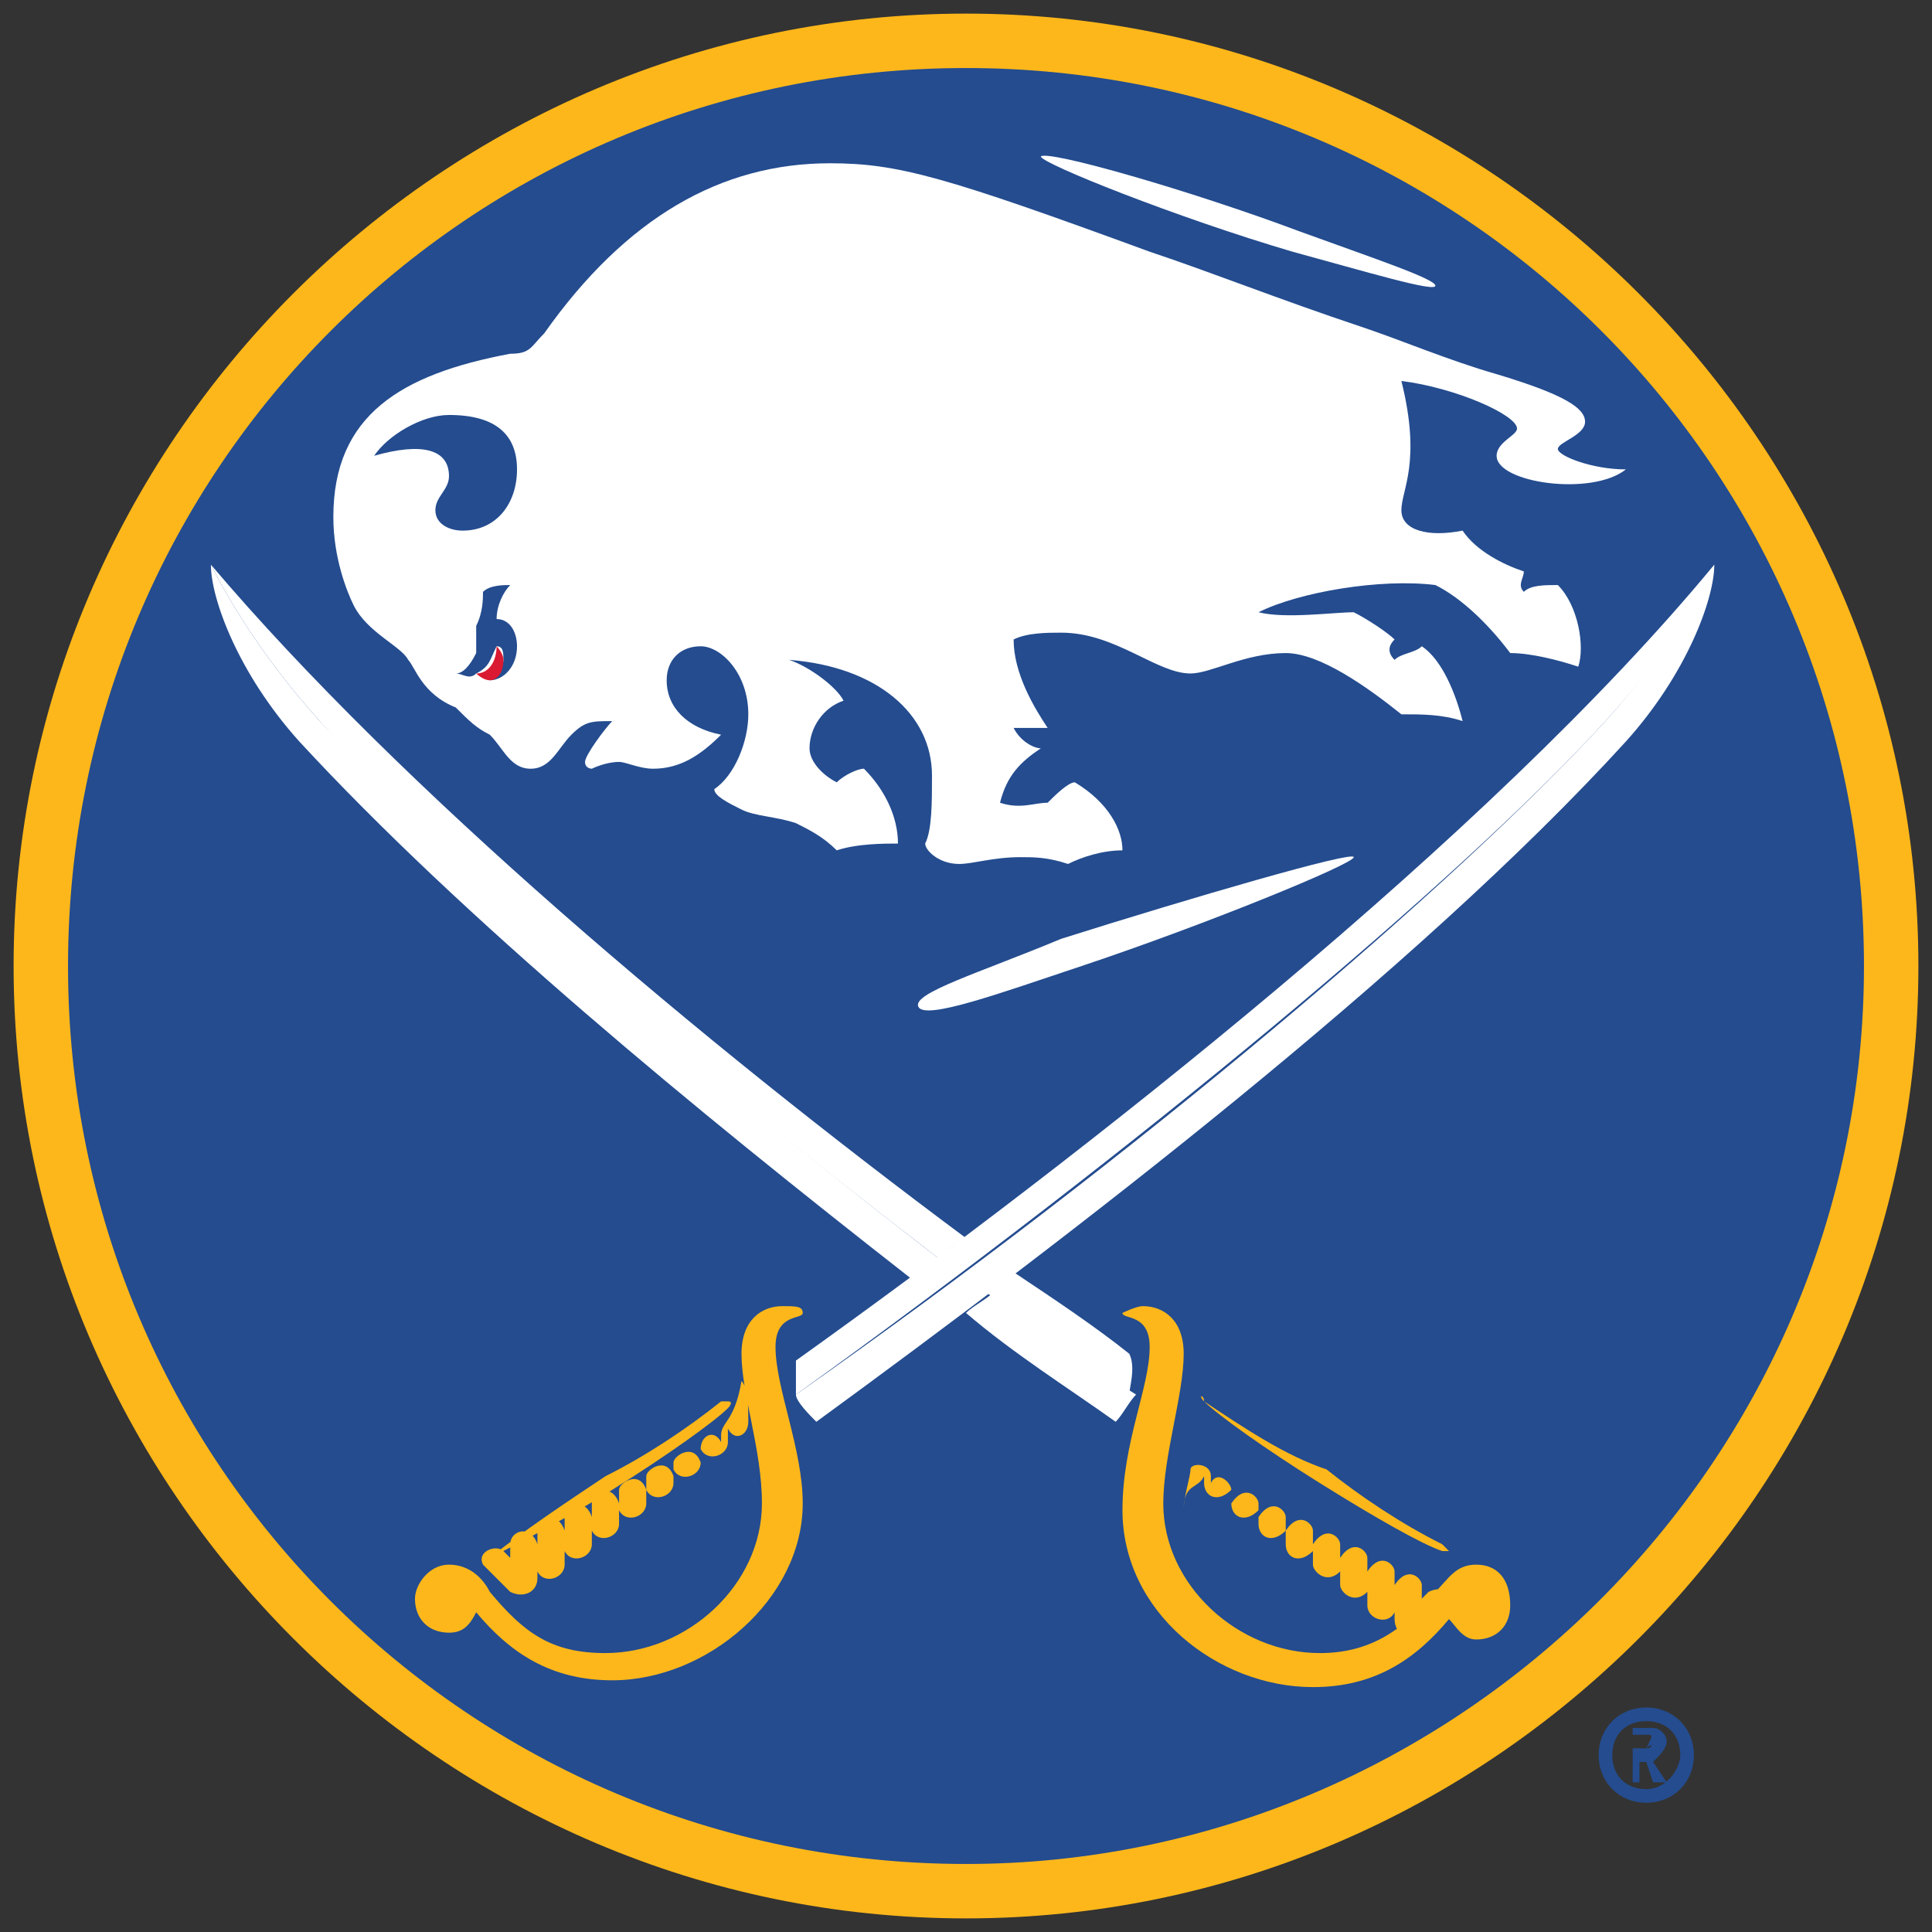 <?xml version="1.0" encoding="utf-8"?>
<!-- Generator: Adobe Illustrator 24.2.1, SVG Export Plug-In . SVG Version: 6.00 Build 0)  -->
<svg version="1.1" id="Layer_1" xmlns="http://www.w3.org/2000/svg" xmlns:xlink="http://www.w3.org/1999/xlink" x="0px" y="0px"
	 viewBox="0 0 28.4 28.4" style="enable-background:new 0 0 28.4 28.4;" xml:space="preserve">
<rect x="0" y="0" width="28.4" height="28.4" fill="#333333" stroke="none"/>
<style type="text/css">
	.st0{fill:#FDB71A;}
	.st1{fill:#244C8F;}
	.st2{fill:#FFFFFF;}
	.st3{fill:#DA1A32;}
</style>
<g>
	<g>
		<path class="st0" d="M14.2,28.2c-7.7,0-14-6.3-14-14c0-7.7,6.3-14,14-14s14,6.3,14,14C28.2,21.9,21.9,28.2,14.2,28.2"/>
		<path class="st1" d="M14.2,27.4C6.9,27.4,1,21.5,1,14.2S6.9,1,14.2,1s13.2,5.9,13.2,13.2S21.4,27.4,14.2,27.4"/>
		<path class="st2" d="M19.1,3.4c1.1,0.4,2,0.7,2,0.8c0,0.1-1-0.2-2.1-0.5c-1.7-0.5-3.7-1.3-3.7-1.4C15.4,2.2,17.5,2.8,19.1,3.4"/>
		<path class="st2" d="M19.9,12.6c0,0.1-2.2,1-4,1.6c-1.2,0.4-2.3,0.8-2.4,0.6s0.9-0.5,2.1-1C17.5,13.2,19.9,12.5,19.9,12.6"/>
		<path class="st2" d="M5.2,8.9C5.1,8.7,4.9,8.2,4.9,7.6c0-1.5,1-2.1,2.6-2.4c0.3,0,0.3-0.1,0.5-0.3c1.2-1.7,2.6-2.5,4.2-2.5
			c1,0,1.7,0.2,4.7,1.3C17.8,4,18.8,4.4,20,4.8C20.6,5,21.3,5.3,22,5.5c1,0.3,1.3,0.5,1.3,0.7c0,0.2-0.4,0.3-0.4,0.4
			c0,0.1,0.5,0.3,1,0.3C23.4,7.3,22,7.1,22,6.7c0-0.2,0.3-0.3,0.3-0.4c0-0.2-0.9-0.6-1.7-0.7c0.3,1.2,0,1.6,0,1.9
			c0,0.3,0.4,0.4,0.9,0.3c0.2,0.3,0.6,0.5,0.9,0.6c0,0.1-0.1,0.2,0,0.3c0.1-0.1,0.3-0.1,0.5-0.1c0.3,0.3,0.4,0.9,0.3,1.2
			c-0.3-0.1-0.7-0.2-1-0.2c-0.3-0.4-0.7-0.8-1.1-1c-0.8-0.1-2,0.1-2.6,0.4c0.4,0.1,1.1,0,1.4,0c0.2,0.1,0.5,0.3,0.6,0.4
			c-0.1,0.1-0.1,0.2,0,0.3c0.1-0.1,0.3-0.1,0.4-0.2c0.3,0.2,0.5,0.7,0.6,1.1c-0.3-0.1-0.6-0.1-0.9-0.1c-0.5-0.4-1.2-0.9-1.7-0.9
			c-0.6,0-1.1,0.3-1.4,0.3c-0.5,0-1.1-0.6-1.9-0.6c-0.2,0-0.5,0-0.7,0.1c0,0.5,0.3,1,0.5,1.3c-0.2,0-0.4,0-0.5,0
			c0.1,0.2,0.3,0.3,0.4,0.3c-0.3,0.2-0.5,0.4-0.6,0.8c0.3,0.1,0.5,0,0.7,0c0.1-0.1,0.3-0.3,0.4-0.3c0.5,0.3,0.7,0.7,0.7,1
			c-0.3,0-0.6,0.1-0.8,0.2c-0.3-0.1-0.5-0.1-0.7-0.1c-0.4,0-0.7,0.1-0.9,0.1c-0.3,0-0.5-0.2-0.5-0.3c0.1-0.2,0.1-0.6,0.1-1
			c0-0.9-0.8-1.6-2.1-1.7c0.3,0.1,0.7,0.4,0.8,0.6c-0.3,0.1-0.5,0.4-0.5,0.7c0,0.2,0.2,0.4,0.4,0.5c0.1-0.1,0.3-0.2,0.4-0.2
			c0.3,0.3,0.5,0.7,0.5,1.1c-0.2,0-0.6,0-0.9,0.1c-0.2-0.2-0.4-0.3-0.6-0.4c-0.3-0.1-0.6-0.1-0.8-0.2c-0.2-0.1-0.4-0.2-0.4-0.3
			c0.3-0.2,0.5-0.7,0.5-1.1c0-0.6-0.4-1-0.7-1c-0.3,0-0.5,0.2-0.5,0.5c0,0.4,0.3,0.7,0.8,0.8c-0.3,0.3-0.6,0.5-1,0.5
			c-0.2,0-0.4-0.1-0.5-0.1c-0.2,0-0.4,0.1-0.4,0.1c0,0-0.1,0-0.1-0.1c0-0.1,0.3-0.5,0.4-0.6c-0.3,0-0.4,0-0.6,0.2
			c-0.2,0.2-0.3,0.5-0.6,0.5c-0.3,0-0.4-0.3-0.6-0.5c-0.2-0.1-0.3-0.2-0.5-0.4C6.2,10.2,6.1,9.8,6,9.7C5.9,9.5,5.4,9.3,5.2,8.9
			 M7.6,9.5c0-0.2-0.1-0.4-0.3-0.4c0-0.2,0.1-0.4,0.2-0.5c-0.1,0-0.3,0-0.4,0.1C7.1,8.8,7.1,9,7,9.2C7,9.3,7,9.4,7,9.6
			C6.9,9.8,6.8,9.9,6.7,9.9c0.1,0,0.2,0.1,0.3,0c0.2-0.1,0.2-0.2,0.3-0.4c0.1,0,0.1,0.1,0.1,0.2c0,0.1-0.1,0.2-0.2,0.3
			C7.4,10,7.6,9.8,7.6,9.5 M5.5,6.7C6.2,6.5,6.6,6.6,6.6,7c0,0.2-0.2,0.3-0.2,0.5c0,0.2,0.2,0.3,0.4,0.3c0.5,0,0.8-0.4,0.8-0.9
			c0-0.5-0.3-0.8-1-0.8C6.2,6.1,5.7,6.4,5.5,6.7"/>
		<path class="st0" d="M21.7,23c-0.3,0-0.4,0.2-0.6,0.4c-0.5,0.6-1,0.9-1.7,0.9c-1.2,0-2.3-1-2.3-2.2c0-0.7,0.3-1.6,0.3-2.2
			c0-0.5-0.3-0.7-0.6-0.7c-0.1,0-0.3,0.1-0.3,0.1c0,0.1,0.4,0,0.4,0.5c0,0.6-0.4,1.4-0.4,2.4c0,1.5,1.4,2.6,2.8,2.6
			c0.9,0,1.5-0.4,2-1c0.1,0.1,0.2,0.3,0.4,0.3c0.3,0,0.5-0.2,0.5-0.5C22.2,23.2,22,23,21.7,23 M17.7,20.6c0.2,0.2,0.9,0.7,1.7,1.2
			c0.8,0.5,1.5,0.9,1.8,1c0.1,0,0.1,0,0.1,0c0,0,0,0-0.1-0.1c-0.6-0.3-1.2-0.7-1.7-1.1C18.9,21.4,18.3,21,17.7,20.6
			C17.7,20.5,17.6,20.5,17.7,20.6C17.6,20.6,17.6,20.6,17.7,20.6 M17.7,21.7C17.7,21.7,17.7,21.8,17.7,21.7c0,0.1,0,0.1,0,0.1
			c0,0.2,0.2,0.3,0.4,0.1c0,0.1,0,0.1,0,0.2c0,0.2,0.2,0.3,0.4,0.1c0,0.1,0,0.1,0,0.2c0,0.2,0.2,0.3,0.4,0.1c0,0.1,0,0.1,0,0.2
			c0,0.2,0.2,0.3,0.4,0.1c0,0.1,0,0.1,0,0.2c0,0.1,0.2,0.3,0.4,0.1l0,0.2c0,0.1,0.2,0.3,0.4,0.1l0,0.2c0,0.2,0.3,0.3,0.4,0.1
			c0,0,0,0.1,0,0.1c0,0.2,0.2,0.4,0.4,0.2c0.1-0.1,0.3-0.2,0.4-0.4c0.1-0.2-0.1-0.3-0.3-0.2c0,0-0.1,0.1-0.1,0.1c0-0.1,0-0.1,0-0.2
			c0-0.1-0.2-0.3-0.4,0c0-0.1,0-0.2,0-0.2c0-0.1-0.2-0.3-0.4,0c0-0.1,0-0.2,0-0.2c0-0.1-0.2-0.3-0.4,0c0-0.1,0-0.2,0-0.2
			c0-0.1-0.2-0.3-0.4,0c0-0.1,0-0.2,0-0.2c0-0.1-0.2-0.3-0.4,0c0-0.1,0-0.2,0-0.2c0-0.1-0.2-0.3-0.4,0c0-0.1,0-0.2,0-0.2
			c0-0.1-0.2-0.3-0.4,0c0-0.1,0-0.2,0-0.2c0-0.1-0.2-0.3-0.3-0.1c0,0,0,0,0,0.1c0-0.1,0-0.1,0-0.2c0-0.2-0.3-0.2-0.3-0.1
			c0,0.1-0.1,0.4-0.1,0.6C17.4,21.8,17.6,21.9,17.7,21.7"/>
		<path class="st0" d="M11.4,19.8c0-0.5,0.4-0.4,0.4-0.5c0-0.1-0.1-0.1-0.3-0.1c-0.3,0-0.6,0.2-0.6,0.7c0,0.6,0.3,1.4,0.3,2.2
			c0,1.2-1.1,2.2-2.3,2.2c-0.8,0-1.2-0.3-1.7-0.9C7.1,23.2,6.9,23,6.6,23c-0.3,0-0.5,0.3-0.5,0.5c0,0.3,0.2,0.5,0.5,0.5
			c0.2,0,0.3-0.1,0.4-0.3c0.5,0.6,1.1,1,2,1c1.4,0,2.8-1.2,2.8-2.6C11.8,21.3,11.4,20.4,11.4,19.8 M7.2,22.9c0.2-0.1,1-0.5,1.8-1
			c0.8-0.5,1.5-1,1.7-1.2c0,0,0.1-0.1,0-0.1c0,0,0,0-0.1,0c-0.5,0.4-1.1,0.8-1.7,1.1C8.3,22.1,7.7,22.5,7.2,22.9
			C7.1,22.9,7.1,22.9,7.2,22.9C7.1,22.9,7.2,22.9,7.2,22.9 M10.6,21.1c0,0.1,0,0.1,0,0.2c0,0,0,0,0-0.1c-0.1-0.2-0.3-0.1-0.3,0.1
			c0,0.1,0,0.2,0,0.2c-0.1-0.3-0.4-0.1-0.4,0c0,0.1,0,0.2,0,0.2c-0.1-0.3-0.4-0.1-0.4,0c0,0.1,0,0.2,0,0.2c-0.1-0.3-0.4-0.1-0.4,0
			c0,0.1,0,0.2,0,0.2c-0.1-0.3-0.4-0.2-0.4,0c0,0.1,0,0.2,0,0.2c-0.1-0.3-0.4-0.2-0.4,0c0,0.1,0,0.2,0,0.2c-0.1-0.3-0.4-0.2-0.4,0
			c0,0.1,0,0.2,0,0.2c-0.1-0.3-0.4-0.2-0.4,0c0,0.1,0,0.1,0,0.2c0,0-0.1-0.1-0.1-0.1c-0.1-0.1-0.4,0-0.3,0.2
			c0.1,0.1,0.3,0.3,0.4,0.4c0.2,0.1,0.4,0,0.4-0.2c0,0,0-0.1,0-0.1c0.1,0.2,0.4,0.1,0.4-0.1c0-0.1,0-0.1,0-0.2
			c0.1,0.2,0.4,0.1,0.4-0.1l0-0.2c0.1,0.2,0.4,0.1,0.4-0.1c0-0.1,0-0.1,0-0.2c0.1,0.2,0.4,0.1,0.4-0.1l0-0.2
			c0.1,0.2,0.4,0.1,0.4-0.1c0-0.1,0-0.1,0-0.2c0.1,0.2,0.4,0.1,0.4-0.1c0-0.1,0-0.1,0-0.2c0.1,0.2,0.4,0.1,0.4-0.1l0-0.1
			c0,0,0,0,0-0.1c0.1,0.2,0.3,0.1,0.3-0.1c0-0.2,0-0.5-0.1-0.6C10.8,20.9,10.6,20.9,10.6,21.1"/>
		<path class="st2" d="M3.1,8.3c0.2,0.4,0.7,1.3,1.6,2.3c1.8,2,5.2,4.9,9.1,7.9c0.1-0.1,0.2-0.2,0.4-0.3C10.3,15.3,5.9,11.6,3.1,8.3
			"/>
		<path class="st2" d="M4.7,10.6C3.8,9.6,3.3,8.7,3.1,8.3c0,0.5,0.4,1.6,1.3,2.6c2.4,2.6,5.8,5.4,9,7.9c0.1-0.1,0.3-0.2,0.4-0.3
			C9.9,15.5,6.5,12.5,4.7,10.6"/>
		<path class="st2" d="M25.2,8.3c-3.3,4-9.3,8.7-13.5,11.7c0,0.1,0,0.4,0,0.5c5-3.6,9.7-7.5,11.9-9.9C24.5,9.6,25.1,8.7,25.2,8.3"/>
		<path class="st2" d="M25.2,8.3c-0.2,0.4-0.7,1.3-1.6,2.3c-2.2,2.4-6.9,6.4-11.9,9.9c0,0.1,0.2,0.3,0.3,0.4
			c3.7-2.7,8.8-6.6,11.9-10C24.8,9.9,25.2,8.8,25.2,8.3"/>
		<path class="st2" d="M16.6,19.9c-0.5-0.4-1.1-0.8-1.7-1.2c-0.1,0.1-0.2,0.2-0.4,0.3c0.7,0.5,1.4,1,2.1,1.5
			C16.6,20.4,16.7,20.1,16.6,19.9"/>
		<path class="st2" d="M14.6,19c-0.1,0.1-0.3,0.2-0.4,0.3c0.7,0.6,1.5,1.1,2.2,1.6c0.1-0.1,0.2-0.3,0.3-0.4
			C15.9,20,15.2,19.5,14.6,19"/>
		<path class="st3" d="M7.2,10c0.1,0,0.2-0.1,0.2-0.3c0-0.1-0.1-0.2-0.1-0.2c0,0.2-0.1,0.4-0.3,0.4C7,9.9,7.1,10,7.2,10"/>
	</g>
	<path class="st1" d="M24.2,25.1c-0.4,0-0.7,0.3-0.7,0.7c0,0.4,0.3,0.7,0.7,0.7c0.4,0,0.7-0.3,0.7-0.7
		C24.9,25.4,24.6,25.1,24.2,25.1z M24.2,26.3c-0.3,0-0.5-0.2-0.5-0.5c0-0.3,0.2-0.5,0.5-0.5c0.3,0,0.5,0.2,0.5,0.5
		C24.7,26,24.5,26.3,24.2,26.3z"/>
	<path class="st1" d="M24.5,25.6c0-0.1-0.1-0.2-0.2-0.2l-0.3,0v0.8h0.1v-0.3h0.1l0.1,0.3h0.2l-0.2-0.3
		C24.4,25.8,24.5,25.7,24.5,25.6z M24.2,25.7h-0.2v-0.2h0.2C24.3,25.5,24.3,25.5,24.2,25.7C24.3,25.6,24.3,25.7,24.2,25.7z"/>
</g>
</svg>
